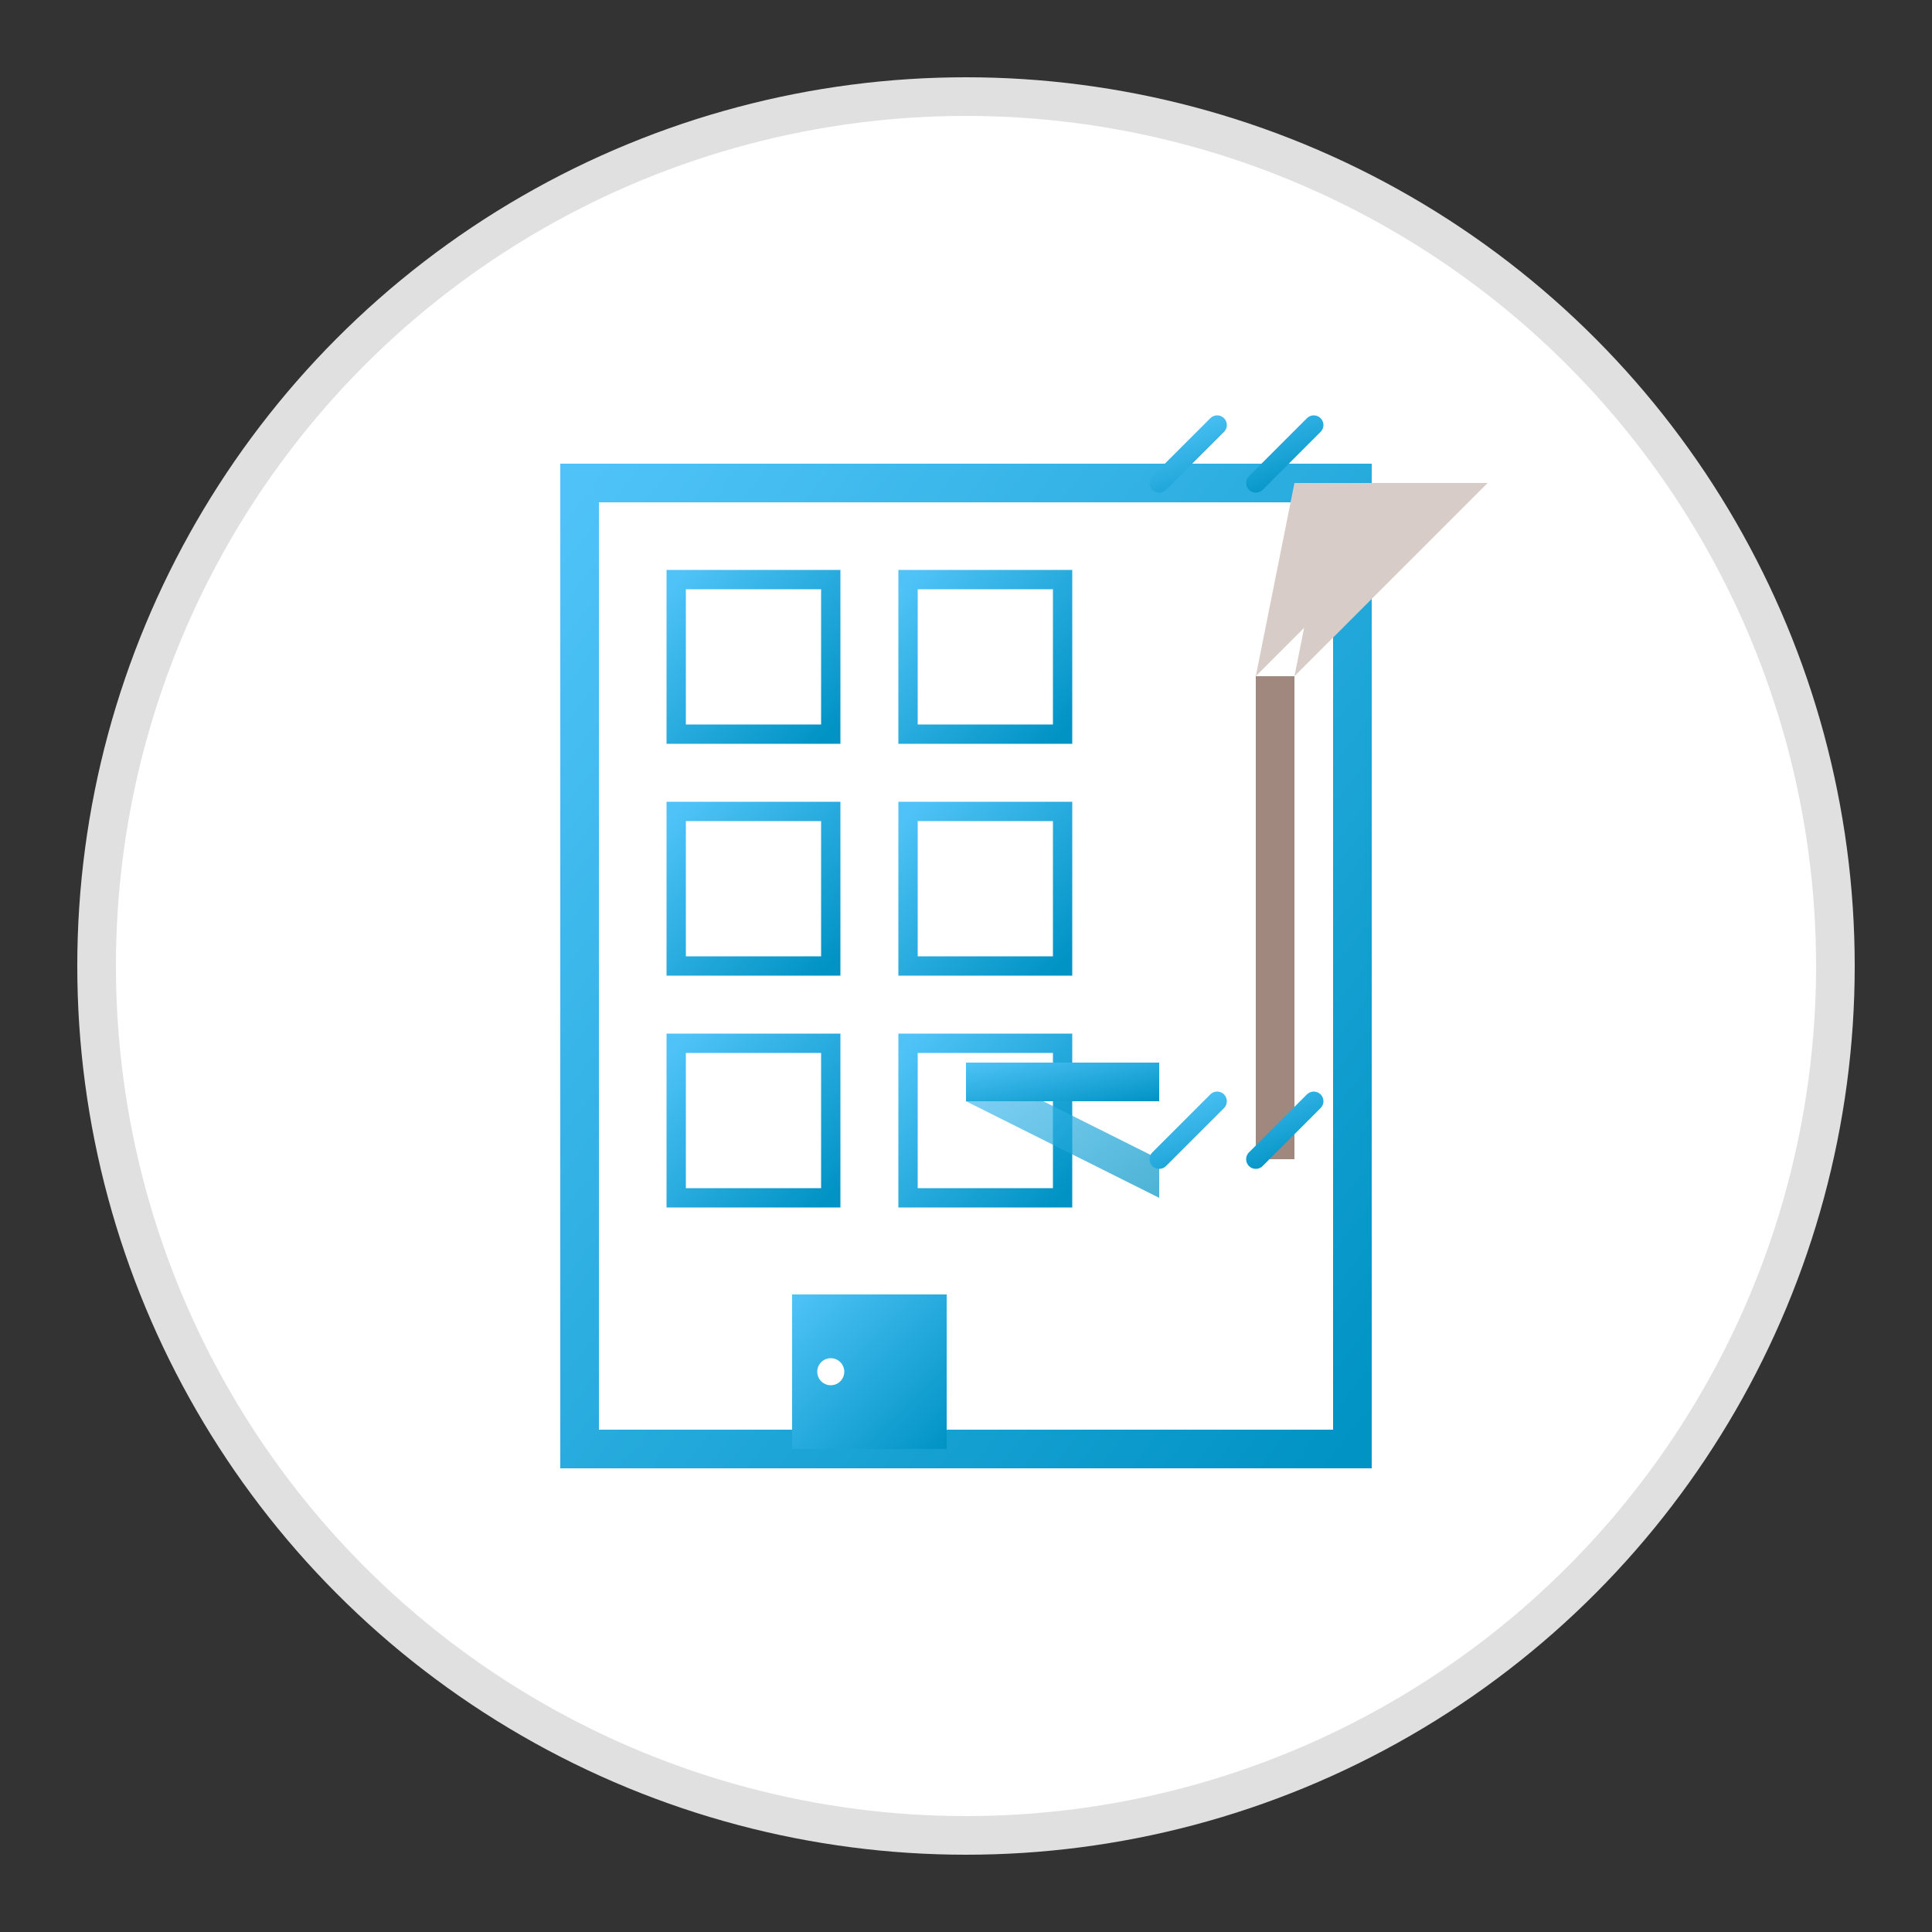 <svg xmlns="http://www.w3.org/2000/svg" width="100" height="100" viewBox="0 0 100 100">
  <rect x="0" y="0" width="100" height="100" fill="#333333" stroke="none"/>
  <defs>
    <linearGradient id="gradient" x1="0%" y1="0%" x2="100%" y2="100%">
      <stop offset="0%" stop-color="#4fc3f7" />
      <stop offset="100%" stop-color="#0093c4" />
    </linearGradient>
  </defs>
  
  <!-- Background circle -->
  <circle cx="50" cy="50" r="45" fill="white" stroke="#e0e0e0" stroke-width="2" />
  
  <!-- Office building outline -->
  <rect x="30" y="25" width="40" height="50" fill="white" stroke="url(#gradient)" stroke-width="2" />
  
  <!-- Windows -->
  <rect x="35" y="30" width="8" height="8" fill="white" stroke="url(#gradient)" stroke-width="1" />
  <rect x="47" y="30" width="8" height="8" fill="white" stroke="url(#gradient)" stroke-width="1" />
  <rect x="35" y="42" width="8" height="8" fill="white" stroke="url(#gradient)" stroke-width="1" />
  <rect x="47" y="42" width="8" height="8" fill="white" stroke="url(#gradient)" stroke-width="1" />
  <rect x="35" y="54" width="8" height="8" fill="white" stroke="url(#gradient)" stroke-width="1" />
  <rect x="47" y="54" width="8" height="8" fill="white" stroke="url(#gradient)" stroke-width="1" />
  
  <!-- Door -->
  <rect x="41" y="67" width="8" height="8" fill="url(#gradient)" />
  <circle cx="43" cy="71" r="0.7" fill="white" />
  
  <!-- Cleaning elements -->
  <g transform="translate(65, 45)">
    <!-- Broom -->
    <rect x="0" y="-10" width="2" height="25" fill="#a1887f" />
    <path d="M0 -10 L10 -20 L2 -20 Z" fill="#d7ccc8" />
    <path d="M2 -10 L12 -20 L4 -20 Z" fill="#d7ccc8" />
    
    <!-- Dustpan -->
    <path d="M-5 15 L-15 10 L-15 12 L-5 17 Z" fill="url(#gradient)" opacity="0.7" />
    <rect x="-15" y="10" width="10" height="2" fill="url(#gradient)" />
  </g>
  
  <!-- Shine elements -->
  <path d="M60 25 L63 22 M65 25 L68 22" stroke="url(#gradient)" stroke-width="1" stroke-linecap="round" />
  <path d="M60 60 L63 57 M65 60 L68 57" stroke="url(#gradient)" stroke-width="1" stroke-linecap="round" />
</svg>
